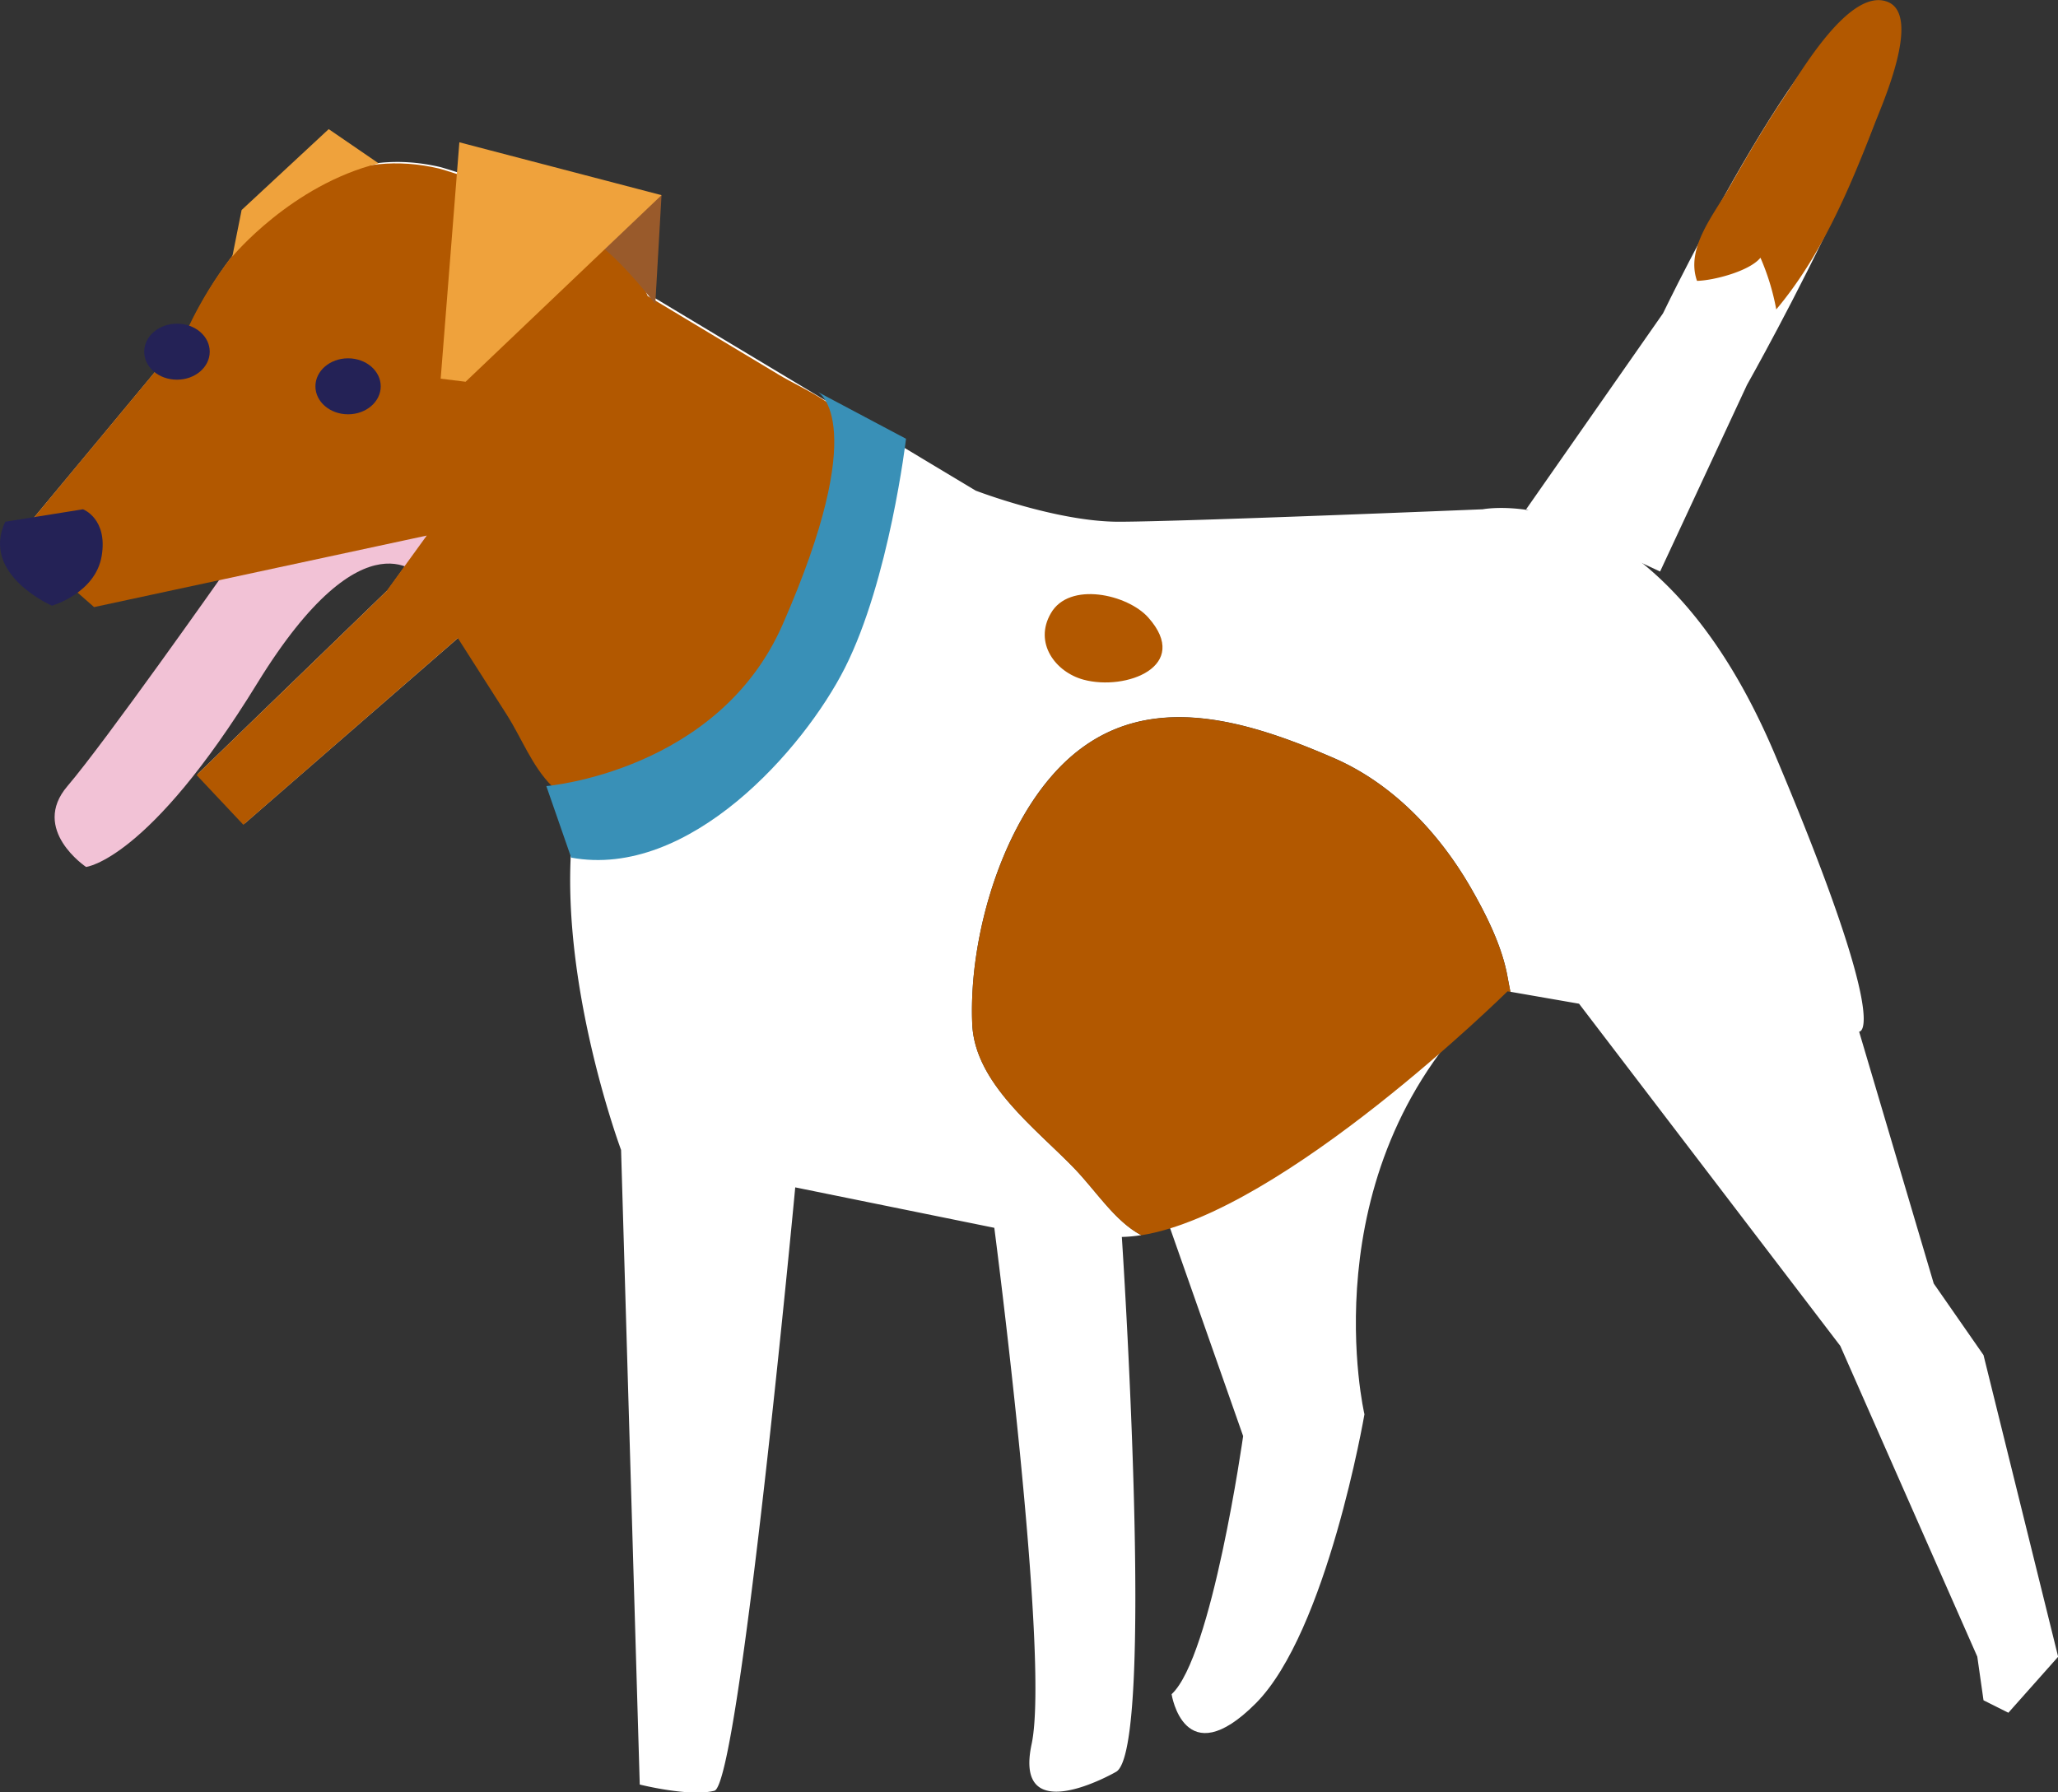 <?xml version="1.0" encoding="UTF-8"?> <svg xmlns="http://www.w3.org/2000/svg" id="Layer_1" data-name="Layer 1" viewBox="0 0 565.3 492.36"><rect x="0" y="0" width="565.3" height="492.36" fill="#333333" stroke="none"/> <defs> <style>.cls-1{fill:#fff;}.cls-2{fill:#f2c2d6;}.cls-3{fill:#b25800;}.cls-4{fill:#242256;}.cls-5{fill:#995a2b;}.cls-6{fill:#efa23c;}.cls-7{fill:#3990b7;}</style> </defs> <title>tewua_illustration_scenes</title> <path class="cls-1" d="M407.25,275.74c-47.84,47-32.46,112.77-32.46,112.77s-10.26,59.8-29.9,79.45-23.07-2.56-23.07-2.56c11.1-10.25,19.65-70.91,19.65-70.91l-22.21-63.22Z"></path> <path class="cls-2" d="M61.25,157.84l56.38-11.1-1.71,12s-15.37-19.65-45.28,29-47,50.41-47,50.41S8.28,227.9,18.53,215.94,61.25,157.84,61.25,157.84Z"></path> <path class="cls-1" d="M121.05,45.92s48.7,13.67,57.24,35L268,134.77s22.21,8.55,39.29,8.55,100-3.42,100-3.42,47.84-9.4,80.31,67.49,23.07,76,23.07,76l20.5,69.2,13.67,19.65,20.5,82.87-13.67,15.38-6.83-3.42-1.71-12L505.5,369.72l-71.76-94-18.86-3.28c-.26-1.34-.53-2.71-.78-4.11-1.51-8.48-5.91-17.21-10.17-24.6-8.67-15-21.41-28.49-37.51-35.48-25.84-11.21-55.38-20.15-77.16,4.48-15,16.92-23.18,45.9-22.2,68.61.71,16.28,17.48,28.63,28.07,39.63,6.06,6.3,11.2,14.56,18.37,18.32a38.88,38.88,0,0,1-5.35.5s9.4,141.82-1.71,147c0,0-28.19,16.23-23.07-7.69s-10.25-141.82-10.25-141.82l-54.68-11.11s-15.37,164-22.21,165.75-20.5-1.71-20.5-1.71L170.6,315.89s-18.79-50.4-12.81-91.41l-31.61-49.55L67.23,226.19,54.41,212.52l52.12-50.46,11.1-15.32L26.22,166.38,4.86,147.59,51,92.06S74.06,34.82,121.05,45.92Z"></path> <path class="cls-3" d="M366.42,208.27c16.1,7,28.84,20.46,37.51,35.48,4.26,7.39,8.66,16.12,10.17,24.6.25,1.4.52,2.77.78,4.11l-.79-.14s-61.57,60.79-100.59,67c-7.17-3.76-12.31-12-18.37-18.32-10.59-11-27.36-23.35-28.07-39.63-1-22.71,7.24-51.69,22.2-68.61C311,188.12,340.58,197.06,366.42,208.27Z"></path> <path class="cls-3" d="M315.42,169.64c11.89,13.36-6.11,20.22-17.78,17.07-7.73-2.08-13.71-10.09-9-18.22C293.69,159.61,309.74,163.25,315.42,169.64Z"></path> <path class="cls-3" d="M120.67,46.31s48.7,13.67,57.24,35l36,21.62c7,4.19,16.91,7.85,20.86,15.52,4.3,8.34-.23,16.25-4.39,23.24-3.9,6.54-4.91,15.83-7.17,23.09-1.63,5.24-3.43,10.59-5.62,15.78-4.16,9.87-9.71,19.15-18.09,25.88-7.85,6.3-16.35,7.73-25.68,10.29-8.6,2.37-14.72,6.72-22.18-.75-5.54-5.55-8.31-13.17-12.46-19.68l-13.41-21L66.85,226.57,54,212.9l52.12-50.46,11.1-15.32L25.84,166.77,4.48,148,50.61,92.44S73.68,35.2,120.67,46.31Z"></path> <path class="cls-4" d="M48.61,88.92c5,0,9,3.45,9,7.69s-4,7.69-9,7.69-9-3.44-9-7.69S43.66,88.92,48.61,88.92Z"></path> <path class="cls-4" d="M22.8,139.9s6.84,2.56,5.13,12.82-13.67,13.66-13.67,13.66-19.65-8.54-12.82-23.06Z"></path> <ellipse class="cls-4" cx="95.61" cy="106.12" rx="8.97" ry="7.69"></ellipse> <path class="cls-5" d="M181.71,53.61,180,83.51s-8.54-11.1-15.38-16.23S181.71,53.61,181.71,53.61Z"></path> <polygon class="cls-6" points="181.71 53.61 127.89 104.87 121.05 104.02 126.18 39.09 181.71 53.61"></polygon> <path class="cls-6" d="M90.29,35.47,104,44.87C80,50.85,63.81,70.5,63.81,70.5l2.56-12.81Z"></path> <path class="cls-1" d="M518.31.64c17.09,6.84-38.44,105.09-38.44,105.09L456,157,419.21,139.9,456.8,86.08S501.23-6.19,518.31.64Z"></path> <path class="cls-7" d="M224.59,107.63h0Z"></path> <path class="cls-7" d="M215,171.51c24.25-55.28,10.13-63.57,9.56-63.88l24.31,12.9s-4.59,38.83-16.79,62.94c-11.23,22.21-42.71,58.1-75.18,52.12l-6.83-19.65S197.29,212,215,171.51Z"></path> <path class="cls-3" d="M490.52,26c4.14-6.18,17.63-29.6,28-25.48,9.4,3.76-1.53,28.15-3.63,33.62C507.91,52.22,500.21,70.35,487.91,85a64.84,64.84,0,0,0-4.34-14.2c-3,3.7-12.92,6.27-17.43,6.35-3.18-9.06,4.63-18.15,9-25.89C480,42.69,485,34.18,490.52,26Z"></path> </svg> 